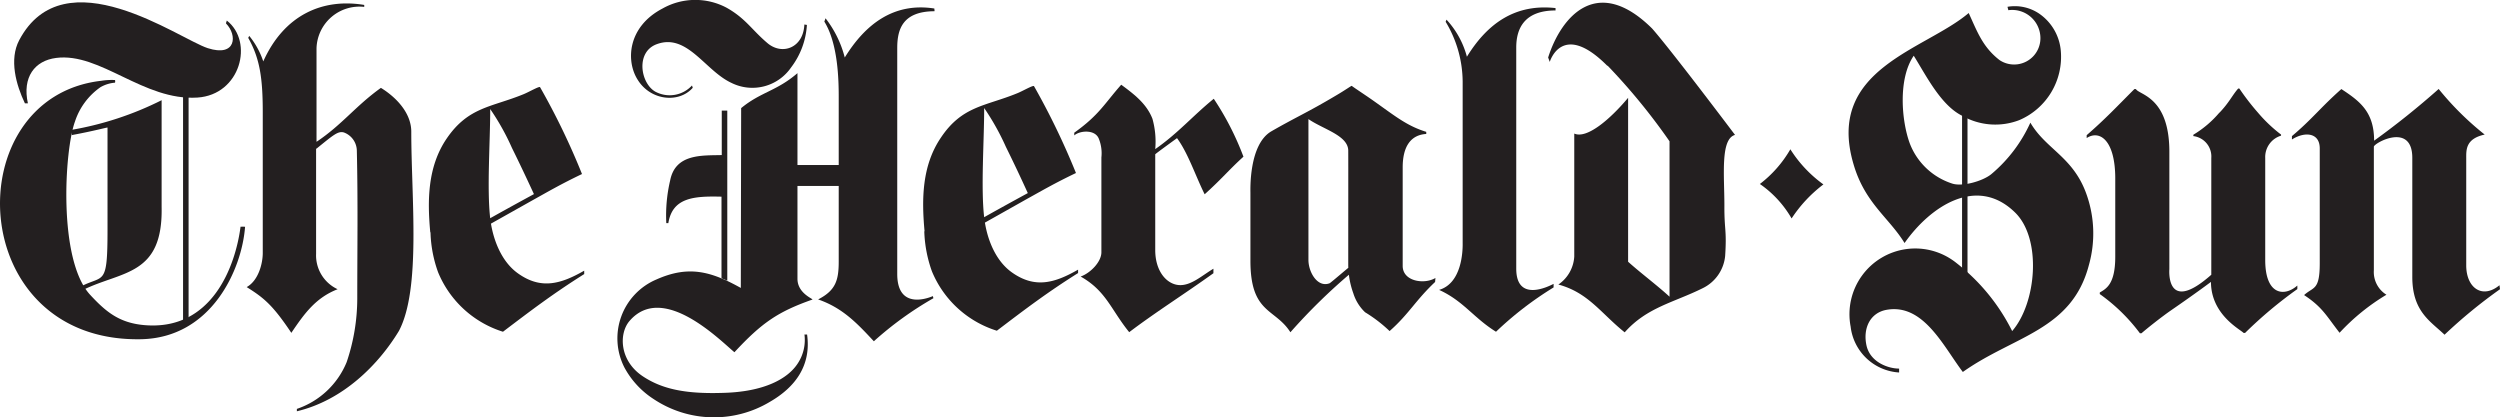 <svg xmlns="http://www.w3.org/2000/svg" viewBox="0 0 293.9 49.06"><defs><style>.cls-1{fill:#231f20;}</style></defs><title>herald-sun</title><g id="Layer_2" data-name="Layer 2"><g id="dur"><path class="cls-1" d="M293.9,34a59.17,59.17,0,0,0-6.52,5.35c-1.64-1.58-3.79-2.71-3.79-6.79v-14c0-4.25-4.52-1.73-4.52-1.31,0,.78,0,9.92,0,14.52a3.14,3.14,0,0,0,1.48,2.88,25,25,0,0,0-5.51,4.47c-1.56-2-2-3-4.17-4.43,1.09-1,1.84-.51,1.84-3.73V17.45c0-1.89-1.79-2-3.27-1.05V16c2.38-2,3.32-3.32,5.81-5.53,2.18,1.43,3.85,2.68,3.85,6.07a94.77,94.77,0,0,0,7.59-6.08,34.71,34.71,0,0,0,5.41,5.36c-2.25.49-2.17,1.81-2.17,2.77s0,11.55,0,12.6c0,2.67,1.9,4,3.91,2.34Z"/><path class="cls-1" d="M260.92,13.25c1.15-1.2,1.53-2.09,2.2-2.84h.14a28.16,28.16,0,0,0,2.2,2.85,17.18,17.18,0,0,0,2.7,2.56s0,.12,0,.13a2.62,2.62,0,0,0-1.86,2.62v12c0,4.17,2.28,4.33,3.77,3a2.64,2.64,0,0,1,0,.42,50.32,50.32,0,0,0-6.14,5.15c-.15,0-.17,0-.17,0-.41-.43-3.83-2.14-3.84-6,0,0-1.78,1.34-4.66,3.32-1.2.83-2.84,2.14-3.51,2.72,0,0-.18,0-.18,0a21.12,21.12,0,0,0-4.72-4.61v-.18c.69-.43,1.82-.9,1.82-4.19V21c0-4.58-1.87-5.75-3.36-4.77v-.34c2.24-1.95,3.46-3.27,5.61-5.42h.18c.35.69,3.93.87,3.93,7.37v13.8s-.47,5.44,4.93.66V18.57A2.41,2.41,0,0,0,257.85,16v-.16a12.34,12.34,0,0,0,3.07-2.61"/><polygon class="cls-1" points="231.3 4.27 231.3 39.77 230.66 39.88 230.66 4.82 231.3 4.27"/><path class="cls-1" d="M223.26,43.79a6.11,6.11,0,0,1-5.7-5.4A7.73,7.73,0,0,1,230,30.92a23.36,23.36,0,0,1,6.55,8c2.86-3.3,3.51-10.83.35-13.93-4.51-4.43-10-.7-13,3.58-1.84-3-4.67-4.69-6-9.27-3.31-11.22,8.4-13.4,13.54-17.77,1,2.17,1.63,4,3.65,5.55a3.09,3.09,0,0,0,4.78-2.49A3.32,3.32,0,0,0,236.1,1.2L236,.8a5.1,5.1,0,0,1,3.75.82A5.91,5.91,0,0,1,242.27,6a8.09,8.09,0,0,1-4.88,8.12,7.84,7.84,0,0,1-6.7-.5c-2.51-1.23-4.22-4.68-5.71-7.07-1.85,2.69-1.45,7.63-.47,10.3a7.94,7.94,0,0,0,4.93,4.71c1.21.44,3.64-.26,4.65-1.08a17.09,17.09,0,0,0,4.6-6.06c1.83,3.13,5,4,6.57,8.34a13.7,13.7,0,0,1,.31,8.4c-2,7.69-8.83,8.31-14.82,12.57-2.28-3-4.62-8.07-8.95-7.31-1.94.34-2.81,2.16-2.38,4.17s2.6,2.75,3.84,2.74Z"/><path class="cls-1" d="M210.48,17.56a14.9,14.9,0,0,0,3.88,4.12,16.05,16.05,0,0,0-3.74,4,12.49,12.49,0,0,0-3.73-4.05,13.81,13.81,0,0,0,3.59-4.09"/><path class="cls-1" d="M108.66,27.21a15.27,15.27,0,0,0,.89,4.67,12.17,12.17,0,0,0,7.64,7c3.41-2.59,5.91-4.49,9.55-6.78l0-.4c-2.74,1.57-5.06,2.25-7.77.33-2-1.41-3-4.08-3.27-6.49-.4-3.4,0-9,0-12.84a29.21,29.21,0,0,1,2.56,4.58c.9,1.82,1.75,3.62,2.57,5.42-1.84,1-4.45,2.44-5.65,3.13l.18.58,5.33-3c1.81-1,3.31-1.88,5.8-3.07a86.23,86.23,0,0,0-4.93-10.21c-.09-.15-1.32.57-1.94.82-3.76,1.55-6.49,1.47-9,5.22-2.26,3.32-2.27,7.3-1.93,11"/><path class="cls-1" d="M94.56,2.88C94.45,5.6,92,6.53,90.26,5.1,88.37,3.51,87.7,2.2,85.44.92A7.84,7.84,0,0,0,77.89,1C73.77,3.15,73.54,7.2,75,9.43c1.52,2.4,4.82,2.73,6.44.89l-.09-.27a3.57,3.57,0,0,1-4.32.72c-1.74-1-2.33-4.67.19-5.58C80.8,3.88,82.89,8.32,86,9.75a5.52,5.52,0,0,0,7-1.82,9.15,9.15,0,0,0,1.86-5Z"/><path class="cls-1" d="M87.13,12.71c2.3-1.9,4.18-2,6.62-4.11,0,9,0,15.09,0,24.17,0,1.76,1.93,2.38,1.75,2.45-4,1.41-5.92,2.69-9.16,6.19C84.64,40,77.93,33.16,74,37.74c-1.25,1.47-1.19,4.61,1.5,6.45,2.26,1.53,5,2.13,9.37,2,5-.1,7.78-1.69,8.93-3.49a5,5,0,0,0,.77-3.38,1.1,1.1,0,0,0,.31,0c.51,3.66-1.4,6.21-4.39,7.93a12.78,12.78,0,0,1-13.67-.35,10.12,10.12,0,0,1-3.41-3.69,7.52,7.52,0,0,1,3.77-10.36c3.72-1.65,6.33-1,9.91,1Z"/><path class="cls-1" d="M109.84,1c-4.75-.74-8.1,1.82-10.53,5.76a12.59,12.59,0,0,0-2.26-4.61l-.14.39c1.6,2.58,1.7,6.8,1.69,9.05,0,1.08,0,18.28,0,19.15,0,2.2-.35,3.4-2.42,4.46,2.87,1,4.54,2.76,6.55,4.92a40.11,40.11,0,0,1,7-5.06l-.06-.25c-.91.39-4.19,1.43-4.19-2.6V5.65c0-2.14.58-4.32,4.39-4.33Z"/><rect class="cls-1" x="92.47" y="19.4" width="7.71" height="2.46"/><path class="cls-1" d="M168.75,32.68c-1.33.79-3.85.4-3.85-1.42,0-4.47,0-7.13,0-11.59,0-2.51,1-3.82,2.77-3.92V15.5c-2.28-.7-3.68-1.87-6.23-3.67-.77-.55-2.65-1.78-2.52-1.74-.09,0-.78.51-1.88,1.15-3.36,2-4.67,2.52-7.6,4.21C146.82,17,147,22.25,147,22.66v8c0,6.24,2.89,5.55,4.7,8.4A68.4,68.4,0,0,1,159,31.94l-.08-.76c0-.09-2.39,2-2.61,2.12-1.44.55-2.49-1.33-2.49-2.74V14c1.75,1.21,4.67,1.92,4.68,3.71s0,7.9,0,13.43a10,10,0,0,0,.6,3.35,5.19,5.19,0,0,0,1.38,2.22,16.71,16.71,0,0,1,2.88,2.21c2.27-2,3.05-3.61,5.35-5.77Z"/><path class="cls-1" d="M126.29,15.6c2.93-2.09,3.54-3.4,5.52-5.64,1.6,1.17,3,2.28,3.67,4a10,10,0,0,1,.33,3.57c2.65-1.84,4.39-3.89,6.88-5.92a33.42,33.42,0,0,1,3.49,6.81c-1.7,1.54-2.5,2.56-4.56,4.42-1.09-2.19-1.94-4.82-3.25-6.6,0,0-2.56,1.85-2.56,1.9V29.39c0,2.51,1.34,4,2.76,4.12s2.72-1.11,4.08-1.92v.53c-3.32,2.39-6.73,4.53-9.9,6.93-2.14-2.63-2.7-4.85-5.71-6.54,1.14-.4,2.44-1.72,2.44-2.85,0-2,0-7.58,0-11.15a4.57,4.57,0,0,0-.29-2.17c-.42-1.16-2.25-1-2.9-.42Z"/><path class="cls-1" d="M189,7.73a72.59,72.59,0,0,1,7.27,8.88V34.88c-1.48-1.36-3.38-2.77-4.87-4.11V11.5c-2.18,2.6-4.88,4.86-6.33,4.2V30.16a4.27,4.27,0,0,1-1.87,3.29c3.53.95,5,3.38,7.8,5.62,2.6-2.94,5.77-3.5,9.15-5.18a4.72,4.72,0,0,0,2.66-3.81c.2-3.12-.11-3-.09-5.94,0-3.5-.49-7.8,1.25-8.28,0,0-7.53-10-9.75-12.51C187.72-3.08,183.51,2,182,6.76l.19.52s1.43-4.9,6.76.45"/><path class="cls-1" d="M182.87,1.23c-3.73,0-4.62,2.2-4.62,4.35v26c0,4,3.8,2.1,4.39,1.79v.42A40.07,40.07,0,0,0,175.87,39c-2.66-1.65-3.81-3.61-6.69-4.92,2.66-.78,2.79-4.51,2.77-5.52,0-.8,0-17.93,0-19a13.75,13.75,0,0,0-2-7l.1-.25a10.3,10.3,0,0,1,2.4,4.36c2.46-4,5.76-6.24,10.42-5.72Z"/><path class="cls-1" d="M84.82,32.71V23.12c-3.25-.08-5.76.1-6.25,3.11h-.24a18,18,0,0,1,.45-5c.61-3.17,3.73-2.94,6.07-3V13h.65V33Z"/><path class="cls-1" d="M37.16,17.48c0,5.11,0,7.17,0,12.37A4.38,4.38,0,0,0,39.69,34c-2.56,1-3.89,2.83-5.44,5.13C32.05,35.84,31,35,29,33.75c1.41-.78,1.89-2.83,1.89-4,0-3.76,0-13.51,0-16.55,0-4-.34-6.33-1.71-8.75l.12-.23a9.4,9.4,0,0,1,1.65,3c2.46-5.49,7-7.45,11.87-6.64V.81a5.05,5.05,0,0,0-5.61,4.86c0,5.52,0,6,0,11,3-2,4.59-4.21,7.57-6.34,1.87,1.15,3.57,3,3.57,5.15,0,7.81,1.16,18.46-1.45,23.42-2.42,4-6.58,8.16-12,9.45l0-.28a9.67,9.67,0,0,0,5.85-5.49A23.35,23.35,0,0,0,42,35.12c0-6.09.09-11.14-.05-17.38a2.32,2.32,0,0,0-1.53-2.17c-.71-.19-1.27.34-3.22,1.91"/><path class="cls-1" d="M8.33,15.28A37.84,37.84,0,0,0,19,11.78c0,4.17,0,6.73,0,12.55.17,8.13-4.69,7.5-9.27,9.77l-.22-.42c2.68-1.4,3.13.08,3.13-6.66V15c0-.05-1.45.37-4.19.88Z"/><path class="cls-1" d="M2.26,4.72c5.3-10,18.79-.15,22.16.94s3.5-1.54,2.15-2.9c0-.15.12-.33.09-.35,3.21,2.5,1.62,8.73-3.45,9.06C16.89,11.88,11.8,6.14,6.6,6.81c-2.52.32-4,2.26-3.32,5.34,0,0-.22,0-.35,0C1.9,10,1.05,7,2.26,4.72"/><path class="cls-1" d="M28.25,26.66a3.46,3.46,0,0,1,.56,0c-.36,4.94-3.9,13.08-12.27,13.22-20.73.36-21.62-28.43-4.65-30.38a7.83,7.83,0,0,1,1.63-.09.55.55,0,0,1,0,.31,4.06,4.06,0,0,0-1.71.53,7.92,7.92,0,0,0-3,4.05c-1.24,3.38-2,16.27,1.79,20.36,1.85,2,3.42,3.3,6.36,3.56,8,.7,10.73-7,11.32-11.58"/><polygon class="cls-1" points="22.17 10.29 22.17 37.78 21.52 37.89 21.52 10.85 22.17 10.29"/><path class="cls-1" d="M50.61,27.33A14.93,14.93,0,0,0,51.5,32a12.18,12.18,0,0,0,7.63,7c3.41-2.59,5.92-4.49,9.55-6.78l0-.4c-2.74,1.57-5.07,2.25-7.77.33-2-1.41-3-4.08-3.28-6.48-.4-3.41,0-9,0-12.85a28.43,28.43,0,0,1,2.56,4.58c.9,1.82,1.75,3.62,2.58,5.42-1.84,1-4.46,2.44-5.66,3.13l.18.58,5.34-3c1.8-1,3.3-1.88,5.79-3.07a83.22,83.22,0,0,0-4.93-10.21c-.08-.15-1.31.57-1.93.82-3.77,1.55-6.49,1.47-9.05,5.22-2.26,3.32-2.27,7.3-1.93,11"/></g></g></svg>